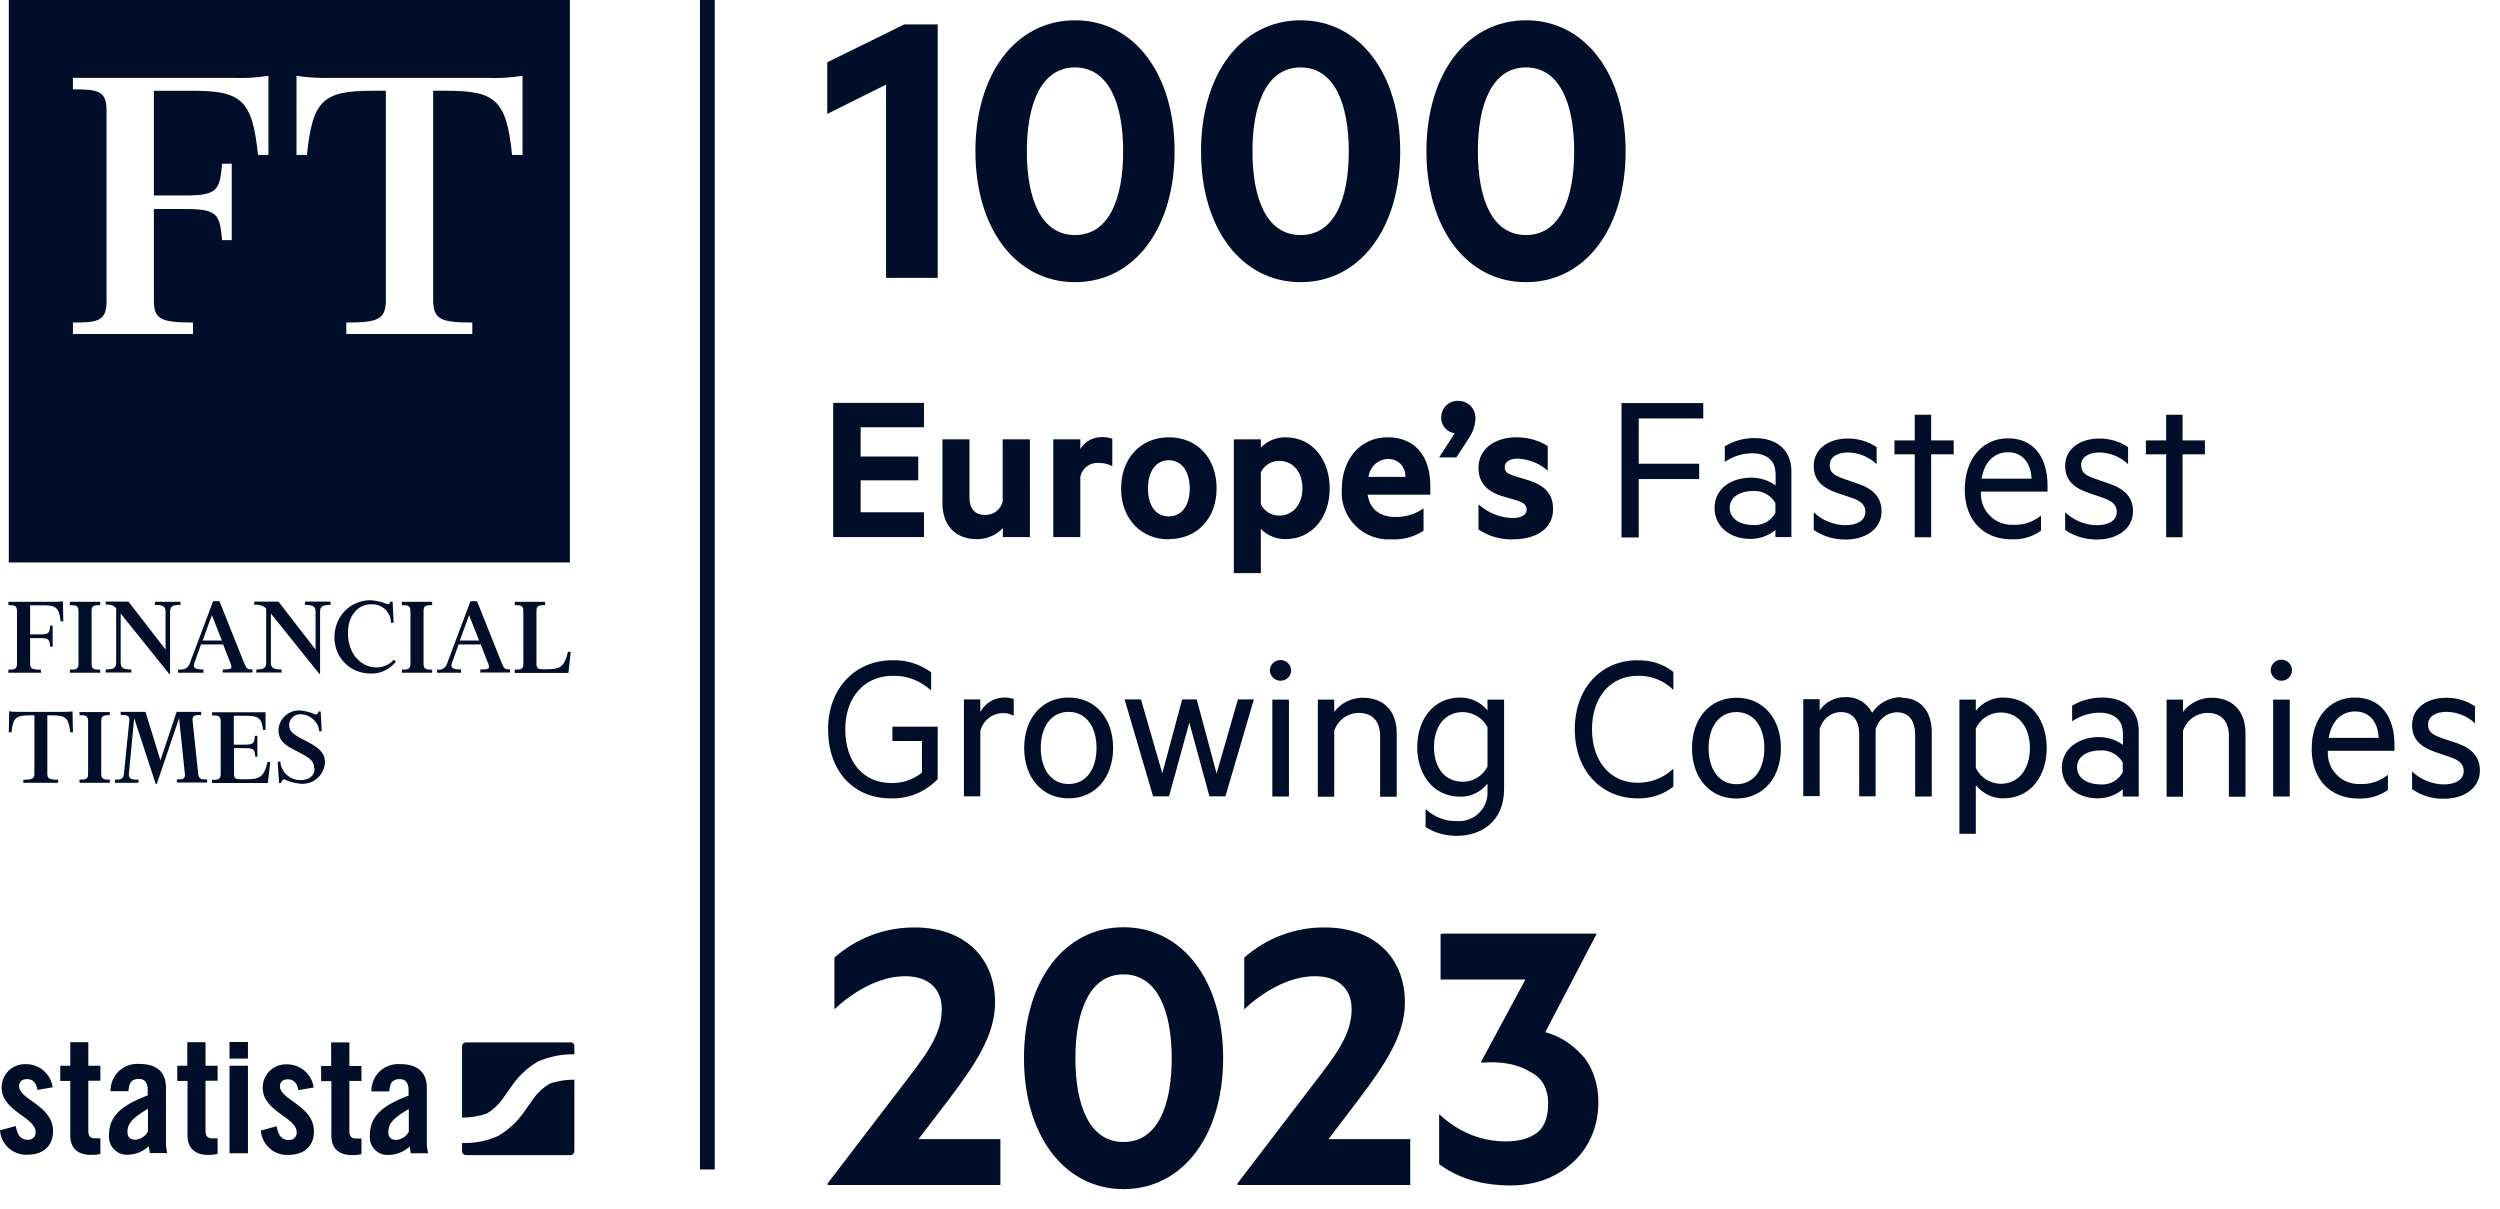 <svg fill="none" height="59" viewBox="0 0 122 59" width="122" xmlns="http://www.w3.org/2000/svg" xmlns:xlink="http://www.w3.org/1999/xlink"><clipPath id="a"><path d="m0 0h121.02v58.03h-121.02z"/></clipPath><g clip-path="url(#a)" fill="#000e29"><path d="m34.88 0v57.07h-.72v-57.07zm10.87 13.56h-2.51v-9.43l-2.87 1.43v-2.52l3.76-1.85h1.63v12.37zm1.85-6.18c0-3.77 1.97-6.39 4.86-6.39s4.86 2.62 4.86 6.39-1.97 6.39-4.86 6.39-4.86-2.62-4.86-6.39zm2.51 0c0 2.3.68 4.09 2.35 4.09s2.35-1.79 2.35-4.09-.7-4.09-2.35-4.09-2.35 1.79-2.35 4.09zm8.5 0c0-3.77 1.97-6.39 4.86-6.39s4.86 2.62 4.86 6.39-1.97 6.39-4.86 6.39-4.86-2.62-4.86-6.39zm2.51 0c0 2.3.68 4.09 2.35 4.09s2.35-1.79 2.35-4.09-.7-4.09-2.35-4.09-2.35 1.79-2.35 4.09zm8.49 0c0-3.77 1.97-6.39 4.86-6.39s4.86 2.62 4.86 6.39-1.97 6.39-4.86 6.39-4.86-2.62-4.86-6.39zm2.51 0c0 2.3.68 4.09 2.35 4.09s2.35-1.79 2.35-4.09-.7-4.09-2.35-4.09-2.35 1.79-2.35 4.09zm-27.03 12.28v1.19h-3.09v1.43h2.81v1.16h-2.81v1.56h3.09v1.21h-4.43v-6.55zm5.17 6.55h-1.32v-.44c-.33.35-.79.55-1.28.54-1.06 0-1.67-.7-1.67-1.76v-3.11h1.32v2.85c0 .5.24.84.77.84.41 0 .76-.26.85-.66v-3.03h1.33zm4.02-3.46c-.2-.11-.43-.16-.66-.16-.43-.03-.81.25-.9.67v2.95h-1.32v-4.77h1.32v.47c.23-.37.63-.59 1.06-.58.17 0 .34.02.5.08v1.33zm2.76 3.57c-1.38 0-2.33-1.02-2.33-2.48s.94-2.5 2.33-2.5 2.33 1.02 2.33 2.49-.95 2.48-2.33 2.48zm0-3.86c-.66 0-1.02.58-1.02 1.38s.36 1.36 1.02 1.36 1.02-.58 1.02-1.36-.36-1.38-1.02-1.38zm4.49 5.51h-1.32v-6.53h1.32v.4c.31-.32.74-.5 1.19-.5 1.38 0 2.17 1.15 2.17 2.49s-.79 2.48-2.17 2.48c-.45 0-.88-.18-1.19-.5v2.15zm0-3.36c.17.34.51.55.89.55.71 0 1.14-.58 1.14-1.33s-.42-1.34-1.14-1.34c-.38 0-.72.22-.89.55zm5.21-.48c.11.78.67 1.1 1.37 1.1.49 0 .96-.14 1.36-.42v1.09c-.46.3-1.01.45-1.56.42-.66.04-1.31-.2-1.77-.67-.47-.47-.71-1.12-.66-1.78 0-1.49.93-2.53 2.23-2.53 1.38 0 2.09.96 2.09 2.37v.43h-3.06zm.04-.86h1.8c.03-.46-.32-.85-.78-.87h-.06c-.49 0-.9.39-.96.88zm4.2-2.13c-.38-.05-.66-.38-.65-.77 0-.44.35-.81.8-.81h.03c.46 0 .83.35.84.81v.1c-.02.35-.15.68-.35.96l-.58.89h-.84s.75-1.17.76-1.18zm1.18 3.48c.45.4 1.03.64 1.64.66.39 0 .7-.12.7-.41 0-.27-.21-.36-.54-.47l-.46-.13c-.83-.22-1.35-.62-1.35-1.44 0-.93.8-1.49 1.86-1.49.54 0 1.07.14 1.52.43v1.2c-.4-.36-.92-.56-1.46-.59-.36 0-.64.14-.64.41s.18.34.51.45l.53.16c.9.26 1.32.68 1.32 1.45 0 .96-.84 1.47-1.96 1.47-.6.02-1.18-.15-1.68-.48v-1.23h.01zm6.97 1.6v-6.55h3.99v.75h-3.15v2.21h2.95v.75h-2.95v2.85h-.84zm7.51-3.15c0-.59-.44-.95-1.13-.95-.48 0-.94.15-1.34.42v-.76c.44-.27.95-.41 1.47-.4 1.12 0 1.78.62 1.78 1.62v3.21h-.78v-.35c-.34.29-.77.44-1.22.44-.97 0-1.75-.58-1.75-1.51s.79-1.48 1.8-1.48c.42 0 .84.13 1.18.38v-.62zm0 1.48c-.22-.39-.65-.62-1.1-.59-.57 0-1.13.26-1.13.82s.55.84 1.13.84c.45.04.88-.19 1.1-.59v-.49zm1.86.44c.42.4.97.63 1.55.64.52 0 .98-.19.98-.66 0-.35-.26-.54-.68-.68l-.65-.22c-.71-.24-1.19-.58-1.19-1.34 0-.83.73-1.33 1.67-1.33.5 0 .99.14 1.4.42v.83c-.38-.36-.88-.56-1.4-.57-.49 0-.89.21-.89.62 0 .38.25.51.7.67l.72.25c.71.25 1.11.66 1.11 1.33 0 .87-.78 1.38-1.76 1.38-.55 0-1.1-.15-1.55-.47v-.87zm5.74 1.23h-.8v-4.05h-.99v-.68h.99v-1.25h.8v1.25h1.1v.68h-1.1zm2.43-2.23c-.03.43.12.86.43 1.17.3.31.72.47 1.16.45.49.02.96-.14 1.34-.45v.74c-.42.3-.92.44-1.44.42-1.36 0-2.28-.93-2.28-2.42s.85-2.51 2.11-2.51 1.93.93 1.93 2.31v.29zm.04-.63h2.43c-.03-.69-.38-1.29-1.15-1.29-.63 0-1.14.42-1.29 1.29zm4.06 1.63c.42.4.97.63 1.55.64.52 0 .98-.19.98-.66 0-.35-.27-.54-.68-.68l-.65-.22c-.71-.24-1.19-.58-1.19-1.34 0-.83.73-1.33 1.67-1.33.5 0 .99.14 1.4.42v.83c-.38-.36-.88-.56-1.4-.57-.49 0-.89.21-.89.62 0 .38.25.51.7.67l.72.25c.71.25 1.11.66 1.11 1.33 0 .87-.78 1.38-1.76 1.38-.55 0-1.1-.15-1.55-.47v-.87zm5.74 1.23h-.8v-4.05h-.99v-.68h.99v-1.25h.8v1.25h1.09v.68h-1.09zm-61.52 11.49v-1.55h-1.44v-.7h2.21v2.56c-.6.63-1.43.97-2.3.94-1.82 0-3.05-1.34-3.05-3.37s1.35-3.37 3.15-3.37c.67-.02 1.34.19 1.88.59v.89c-.51-.48-1.18-.74-1.88-.72-1.36 0-2.31 1.03-2.31 2.61s.87 2.62 2.23 2.62c.54.02 1.08-.16 1.5-.5zm4.48-2.78c-.16-.09-.35-.14-.53-.13-.52 0-.98.37-1.1.88v3.18h-.8v-4.73h.8v.62c.23-.44.68-.71 1.17-.71.16 0 .31.02.46.07zm2.68 4.03c-1.3 0-2.17-1.01-2.17-2.46s.87-2.46 2.17-2.46 2.17 1.01 2.17 2.46-.88 2.46-2.17 2.46zm0-4.22c-.85 0-1.36.72-1.36 1.76s.51 1.76 1.36 1.76 1.36-.72 1.36-1.76-.51-1.76-1.36-1.76zm7.22 3.01 1.04-3.62h.78l-1.39 4.73h-.78l-.98-3.6-.99 3.6h-.78l-1.39-4.73h.8l1.04 3.61.97-3.61h.71zm3.12-4.53c-.28 0-.52-.23-.52-.51s.24-.5.52-.5.51.22.52.5c0 .29-.24.52-.53.51zm.41 5.65h-.81v-4.73h.81zm1.41-4.73h.8v.6c.33-.44.85-.69 1.39-.69 1.07 0 1.66.69 1.66 1.73v3.1h-.81v-2.97c0-.66-.33-1.12-1.04-1.12-.55 0-1.03.36-1.2.88v3.21h-.8v-4.73zm8.28 4.1c-.32.41-.8.64-1.32.64-1.38 0-2.11-1.15-2.11-2.42s.72-2.42 2.11-2.42c.51 0 1 .23 1.32.63v-.53h.81v4.36c0 1.65-1.18 2.29-2.31 2.29-.54 0-1.07-.14-1.52-.43v-.88c.41.39.96.6 1.52.59.41.03.81-.12 1.1-.41s.43-.69.4-1.1v-.31zm0-2.75c-.23-.45-.7-.73-1.2-.74-.89 0-1.41.71-1.41 1.71s.52 1.69 1.41 1.69c.51 0 .97-.29 1.2-.74v-1.93zm7.32-3.26c.63-.03 1.26.17 1.75.56v.88c-.46-.46-1.09-.71-1.74-.69-1.32 0-2.23 1.03-2.23 2.61s.91 2.61 2.23 2.61c.65 0 1.28-.24 1.74-.69v.88c-.5.39-1.12.59-1.75.57-1.74 0-3.06-1.32-3.06-3.37s1.32-3.37 3.06-3.37zm4.83 6.74c-1.3 0-2.17-1.01-2.17-2.46s.87-2.46 2.17-2.46 2.17 1.01 2.17 2.46-.88 2.46-2.17 2.46zm0-4.22c-.85 0-1.36.72-1.36 1.76s.51 1.76 1.36 1.76 1.36-.72 1.36-1.76-.51-1.76-1.36-1.76zm8.04-.7c.96 0 1.49.67 1.49 1.69v3.13h-.81v-3.01c0-.66-.29-1.1-.89-1.1-.5.01-.92.36-1.04.84v3.26h-.8v-3.01c0-.66-.29-1.1-.89-1.1-.5 0-.92.36-1.04.84v3.26h-.8v-4.73h.8v.55c.28-.42.77-.67 1.28-.65.54-.02 1.03.28 1.28.76.32-.48.86-.76 1.43-.76v.03zm3.64 6.64h-.8v-6.55h.8v.55c.32-.41.81-.65 1.33-.65 1.39 0 2.13 1.15 2.13 2.46s-.73 2.46-2.13 2.46c-.52 0-1.01-.24-1.33-.65v2.37zm0-3.22c.22.47.69.77 1.21.78.9 0 1.43-.74 1.43-1.74s-.53-1.74-1.43-1.74c-.52 0-.99.31-1.21.78zm7.17-1.74c0-.59-.44-.95-1.13-.95-.48 0-.94.15-1.34.42v-.76c.44-.27.95-.4 1.47-.4 1.12 0 1.78.62 1.78 1.62v3.21h-.78v-.35c-.34.29-.78.44-1.22.44-.97 0-1.75-.58-1.75-1.51 0-.88.79-1.48 1.8-1.48.43 0 .84.13 1.18.38v-.62zm0 1.48c-.22-.39-.65-.62-1.1-.59-.57 0-1.13.26-1.13.82s.55.84 1.13.84c.45.04.88-.19 1.1-.59v-.49zm2.14-3.07h.8v.6c.33-.44.85-.69 1.39-.69 1.07 0 1.66.69 1.66 1.73v3.1h-.81v-2.97c0-.66-.33-1.12-1.04-1.12-.55 0-1.03.36-1.2.88v3.21h-.8v-4.73zm5.6-.92c-.28 0-.51-.23-.52-.51 0-.29.24-.52.52-.52s.52.23.52.52-.24.52-.53.51zm.41 5.65h-.81v-4.73h.81zm1.86-2.23c-.03.43.12.86.43 1.17.3.31.72.47 1.16.45.49.02.96-.14 1.34-.45v.74c-.42.3-.92.44-1.44.42-1.36 0-2.28-.93-2.28-2.42s.85-2.51 2.11-2.51 1.93.93 1.93 2.31v.29zm.04-.63h2.44c-.03-.69-.38-1.29-1.15-1.29-.63 0-1.14.42-1.29 1.29zm4.06 1.63c.42.4.97.63 1.55.64.52 0 .98-.19.98-.66 0-.35-.27-.54-.68-.68l-.65-.22c-.71-.24-1.19-.58-1.19-1.34 0-.83.73-1.33 1.67-1.33.5 0 .99.14 1.4.42v.83c-.38-.36-.88-.56-1.4-.56-.49 0-.89.21-.89.62 0 .38.25.51.7.67l.72.24c.71.25 1.11.66 1.11 1.33 0 .87-.78 1.38-1.76 1.38-.55.01-1.1-.15-1.55-.47v-.87zm-68.88 17.95v2.24h-8.43v-.08l3.6-4.71c1.14-1.49 1.97-2.5 1.97-3.79 0-.97-.62-1.61-1.79-1.61-1.35 0-2.63.85-3.45 1.61v-2.52c1.08-.95 2.47-1.48 3.92-1.47 2.39 0 3.92 1.43 3.92 3.67 0 1.63-1.04 3.1-2.23 4.69l-1.51 1.97h4.01zm1.15-3.95c0-3.77 1.97-6.39 4.86-6.39s4.86 2.62 4.86 6.39-1.97 6.39-4.86 6.39-4.86-2.62-4.86-6.39zm2.51 0c0 2.3.68 4.09 2.35 4.09s2.35-1.79 2.35-4.09-.7-4.09-2.35-4.09-2.35 1.79-2.35 4.09zm16.34 3.95v2.24h-8.43v-.08l3.6-4.71c1.14-1.49 1.97-2.5 1.97-3.79 0-.97-.62-1.61-1.79-1.61-1.35 0-2.63.85-3.45 1.61v-2.52c1.08-.95 2.47-1.48 3.92-1.47 2.39 0 3.92 1.43 3.92 3.67 0 1.63-1.04 3.1-2.23 4.69l-1.5 1.97h4.01zm-66.99-2.4c-.06-.34-.22-.53-.51-.53-.23 0-.39.12-.39.34 0 .67 1.66.94 1.66 2.2 0 .76-.52 1.15-1.24 1.15-.7.04-1.3-.49-1.35-1.19l.77-.21c.06.35.18.67.58.67.2.02.37-.12.39-.32v-.05c0-.74-1.66-1.01-1.66-2.18 0-.63.5-1.14 1.13-1.14h.06c.66 0 1.21.48 1.3 1.13l-.75.13zm1.11-.45v-.73h.49v-1.15h.88v1.15h.59v.73h-.59v2.46c0 .22.09.35.3.35h.29v.76c-.14.04-.29.05-.44.05-.66 0-1.03-.31-1.03-.96v-2.65h-.49zm2.45.52c0-.37.14-.73.41-.99.27-.25.64-.38 1.01-.35.82 0 1.29.38 1.29 1.16v2.74c0 .15.03.3.06.45h-.85c0-.12-.04-.23-.05-.33-.28.26-.65.41-1.03.41-.47.03-.88-.34-.91-.81v-.15c0-.94.62-1.45 1.89-1.94v-.25c0-.36-.14-.55-.43-.55-.4 0-.49.24-.51.6h-.89zm1.83.85c-.8.46-1 .75-1 1.12 0 .28.14.39.41.39.25-.03.47-.18.59-.4v-1.12zm1.43-1.37v-.73h.49v-1.15h.89v1.15h.59v.73h-.59v2.46c0 .22.1.35.3.35h.29v.76c-.14.04-.29.05-.44.05-.66 0-1.03-.31-1.03-.96v-2.65h-.5zm2.55-1.08v-.81h.9v.81zm0 4.62v-4.27h.9v4.27zm3.36-3.08c-.06-.34-.22-.53-.51-.53-.23 0-.39.12-.39.34 0 .67 1.66.94 1.66 2.2 0 .76-.52 1.15-1.24 1.15-.7.04-1.3-.49-1.35-1.19l.77-.21c.06.35.18.67.59.67.2.02.37-.12.39-.32v-.05c0-.74-1.66-1.01-1.66-2.18 0-.63.5-1.14 1.13-1.14h.06c.66 0 1.21.48 1.3 1.13zm1.11-.45v-.73h.49v-1.15h.89v1.15h.59v.73h-.59v2.46c0 .22.09.35.3.35h.29v.76c-.14.04-.29.05-.44.05-.66 0-1.03-.31-1.03-.96v-2.65h-.5zm2.45.52c0-.37.14-.73.41-.99.27-.25.64-.38 1.01-.35.82 0 1.29.38 1.29 1.16v2.74c0 .15.03.3.06.45h-.85c0-.12-.04-.23-.05-.33-.28.26-.65.41-1.04.41-.47.03-.88-.34-.9-.81v-.15c0-.94.62-1.45 1.89-1.94v-.25c0-.36-.14-.55-.43-.55-.4 0-.49.24-.51.6h-.89zm1.83.85c-.81.46-1 .75-1 1.12 0 .28.14.39.41.39.25-.03.47-.18.59-.4v-1.12zm7.89-3.25h-5.1c-.11 0-.19.09-.19.19v3.48h.03c.4 0 .8-.07 1.18-.2.3-.18.56-.42.76-.7l.2-.29.07-.09.06-.09.19-.27c.32-.44.73-.81 1.2-1.09.56-.25 1.16-.37 1.77-.36h.02v-.4c0-.11-.09-.19-.19-.19zm-1.04 2.03c-.3.18-.56.42-.76.7l-.2.29-.07.09-.06.09-.19.27c-.32.44-.73.81-1.2 1.09-.56.25-1.16.37-1.77.35v.4c0 .11.09.19.19.19h5.1c.11 0 .19-.09.19-.19v-3.49h-.05c-.4 0-.8.07-1.18.2zm1.01-52.9v27.45h-27.38v-27.45zm-14.71 3.7c-.58.09-1.16.13-1.75.1h-7.79v.56c1.21 0 1.65.06 1.64 1.05v9.28c0 .99-.43 1.05-1.64 1.05v.56h5.86v-.56c-1.66 0-1.91-.2-1.91-1.11v-4.43h1.5c1.62 0 1.71.25 1.83 1.52h.47v-3.73h-.47c-.12 1.28-.2 1.55-1.83 1.55h-1.5v-5.11h1.89c2.38 0 2.92.45 3.19 3.13h.51zm12.39 0c-.58.09-1.16.13-1.75.1h-7.52c-.58.02-1.17-.01-1.75-.1v3.86h.51c.27-2.68.8-3.13 3.19-3.13h.66v10.2c0 .97-.39 1.11-1.93 1.11v.56h6.15v-.56c-1.54 0-1.91-.15-1.91-1.11v-10.2h.66c2.38 0 2.92.45 3.19 3.13h.51v-3.86zm-24.02 28.67c0 .25.07.31.53.31v.15h-1.59v-.15c.32 0 .42-.03.42-.3v-2.55c0-.27-.11-.3-.42-.3v-.16h2.18c.16 0 .32 0 .48-.03l.02.98h-.13c-.08-.71-.25-.78-.91-.78h-.58v1.42h.47c.45 0 .48-.07.51-.43h.12v1.03h-.12c-.03-.35-.06-.42-.51-.42h-.47zm1.94.46v-.15c.32 0 .42-.03.42-.3v-2.55c0-.27-.11-.3-.42-.3v-.16h1.48v.16c-.32 0-.42.03-.42.3v2.55c0 .28.11.3.42.3v.15zm4.84.05-2.36-2.94v2.41c0 .28.19.32.52.32v.15h-1.25v-.15c.32 0 .51-.04.51-.32v-2.67c-.13-.14-.32-.2-.51-.17v-.15h1.11l1.81 2.34v-1.86c0-.28-.19-.32-.52-.32v-.15h1.25v.15c-.32 0-.51.04-.51.32v3.05h-.06zm1.69-.05h-1.25v-.15c.33 0 .48-.05.58-.33l1.13-3.01h.31l1.21 3.03c.11.27.16.3.4.3v.15h-1.45v-.15c.44 0 .48-.03.38-.3l-.36-.92h-1.08l-.32.89c-.1.28.06.33.44.33v.15zm-.05-1.57h.94l-.49-1.24zm5.69 1.62-2.36-2.94v2.41c0 .28.19.32.52.32v.15h-1.23v-.15c.3 0 .48-.04.48-.32v-2.66c-.16-.14-.37-.21-.58-.17v-.16h1.18l1.81 2.34v-1.86c0-.28-.19-.32-.52-.32v-.16h1.25v.16c-.32 0-.51.04-.51.32v3.05h-.06.02zm3.5-3.52h.08l.05 1.03h-.13c0-.5-.41-.9-.91-.9h-.06c-.64 0-1.13.55-1.13 1.39 0 1.08.68 1.69 1.39 1.69.33 0 .64-.13.85-.38l.1.1c-.3.38-.76.6-1.24.58-.47 0-.92-.18-1.25-.51s-.51-.78-.51-1.25c0-.48.17-.94.5-1.29.33-.34.79-.53 1.27-.53.28.02.57.09.83.2.07 0 .11-.05.14-.15zm.53 3.47v-.15c.32 0 .42-.03.42-.3v-2.55c0-.27-.11-.3-.42-.3v-.16h1.48v.16c-.32 0-.42.03-.42.3v2.55c0 .28.11.3.42.3v.15zm2.88 0h-1.16v-.15c.23.04.44-.1.5-.33l1.13-3.01h.32l1.21 3.03c.11.27.16.3.4.3v.15h-1.45v-.15c.44 0 .48-.03.38-.3l-.36-.92h-1.08l-.32.89c-.1.28.06.33.44.33v.15zm-.05-1.57h.94l-.49-1.24zm2.68 1.57v-.15c.32 0 .42-.03.42-.3v-2.55c0-.27-.11-.3-.42-.3v-.16h1.48v.16c-.32 0-.42.03-.42.3v2.57c0 .23.11.26.3.26h.18c.67 0 .88-.1 1.06-.86l.13.02-.11 1.02h-2.62zm-21.58 1.88.02 1.03h-.13c-.08-.74-.25-.83-.91-.83h-.21v2.83c0 .27.1.31.53.31v.15h-1.7v-.15c.43 0 .54-.04.54-.31v-2.83h-.21c-.66 0-.84.09-.91.83h-.13l.02-1.03c.16.03.32.03.48.03h2.14c.16 0 .32 0 .49-.03zm.34 3.49v-.15c.32 0 .42-.03.42-.3v-2.55c0-.27-.11-.3-.42-.3v-.15h1.48v.15c-.32 0-.42.03-.42.3v2.55c0 .27.11.3.42.3v.15zm5.94-3.46v.15c-.31 0-.45.02-.42.29l.27 2.57c.03.26.13.29.44.29v.15h-1.48v-.15c.31 0 .42-.03.39-.29l-.28-2.7-1.09 3.21h-.05l-1.05-3.21-.26 2.7c-.03.28.16.3.47.3v.15h-1.15v-.15c.31 0 .42-.05.44-.3l.26-2.57c.03-.27-.11-.29-.42-.29v-.15h1.21l.73 2.37.79-2.37zm2.76 2.19h-.12c-.03-.35-.06-.42-.51-.42h-.53v1.26c0 .23.11.26.3.26h.28c.67 0 .88-.1 1.06-.86l.13.02-.12 1.02h-2.72v-.15c.31 0 .42-.03.42-.3v-2.55c0-.27-.11-.3-.42-.3v-.15h2.61v.86h-.12c-.08-.61-.23-.69-.92-.69h-.51v1.41h.52c.45 0 .48-.07.51-.43h.12v1.03h.02zm2.75.55c0-.32-.2-.47-.54-.66l-.55-.29c-.41-.22-.65-.46-.65-.9.02-.55.49-.98 1.04-.96h.02c.26.03.51.09.75.2.08 0 .11-.05.15-.15h.1l.05.97h-.12c-.04-.46-.42-.81-.88-.83-.29-.03-.55.18-.59.47v.05c0 .33.25.46.52.62l.47.25c.44.24.76.49.76.95-.03.61-.54 1.08-1.15 1.05h-.03c-.28-.03-.56-.1-.81-.22-.08 0-.12.07-.15.18h-.1l-.07-1.03.13-.02c.03.52.47.91.98.91.37 0 .69-.16.69-.58h-.02z"/><path d="m70.38 45.56h7.54l-2.51 4.81c.81.22 1.41.67 1.92 1.26.44.59.67 1.33.67 2.15 0 1.18-.44 2.22-1.26 2.96-.81.74-1.85 1.11-3.03 1.11-1.41 0-2.59-.37-3.48-1.04v-2.44c.96.89 2.07 1.33 3.25 1.33.67 0 1.18-.15 1.55-.44s.52-.81.52-1.41c0-.74-.3-1.26-.89-1.55-.59-.37-1.41-.52-2.37-.44v-.07l2.15-3.99h-4.14v-2.22h.07z"/></g></svg>